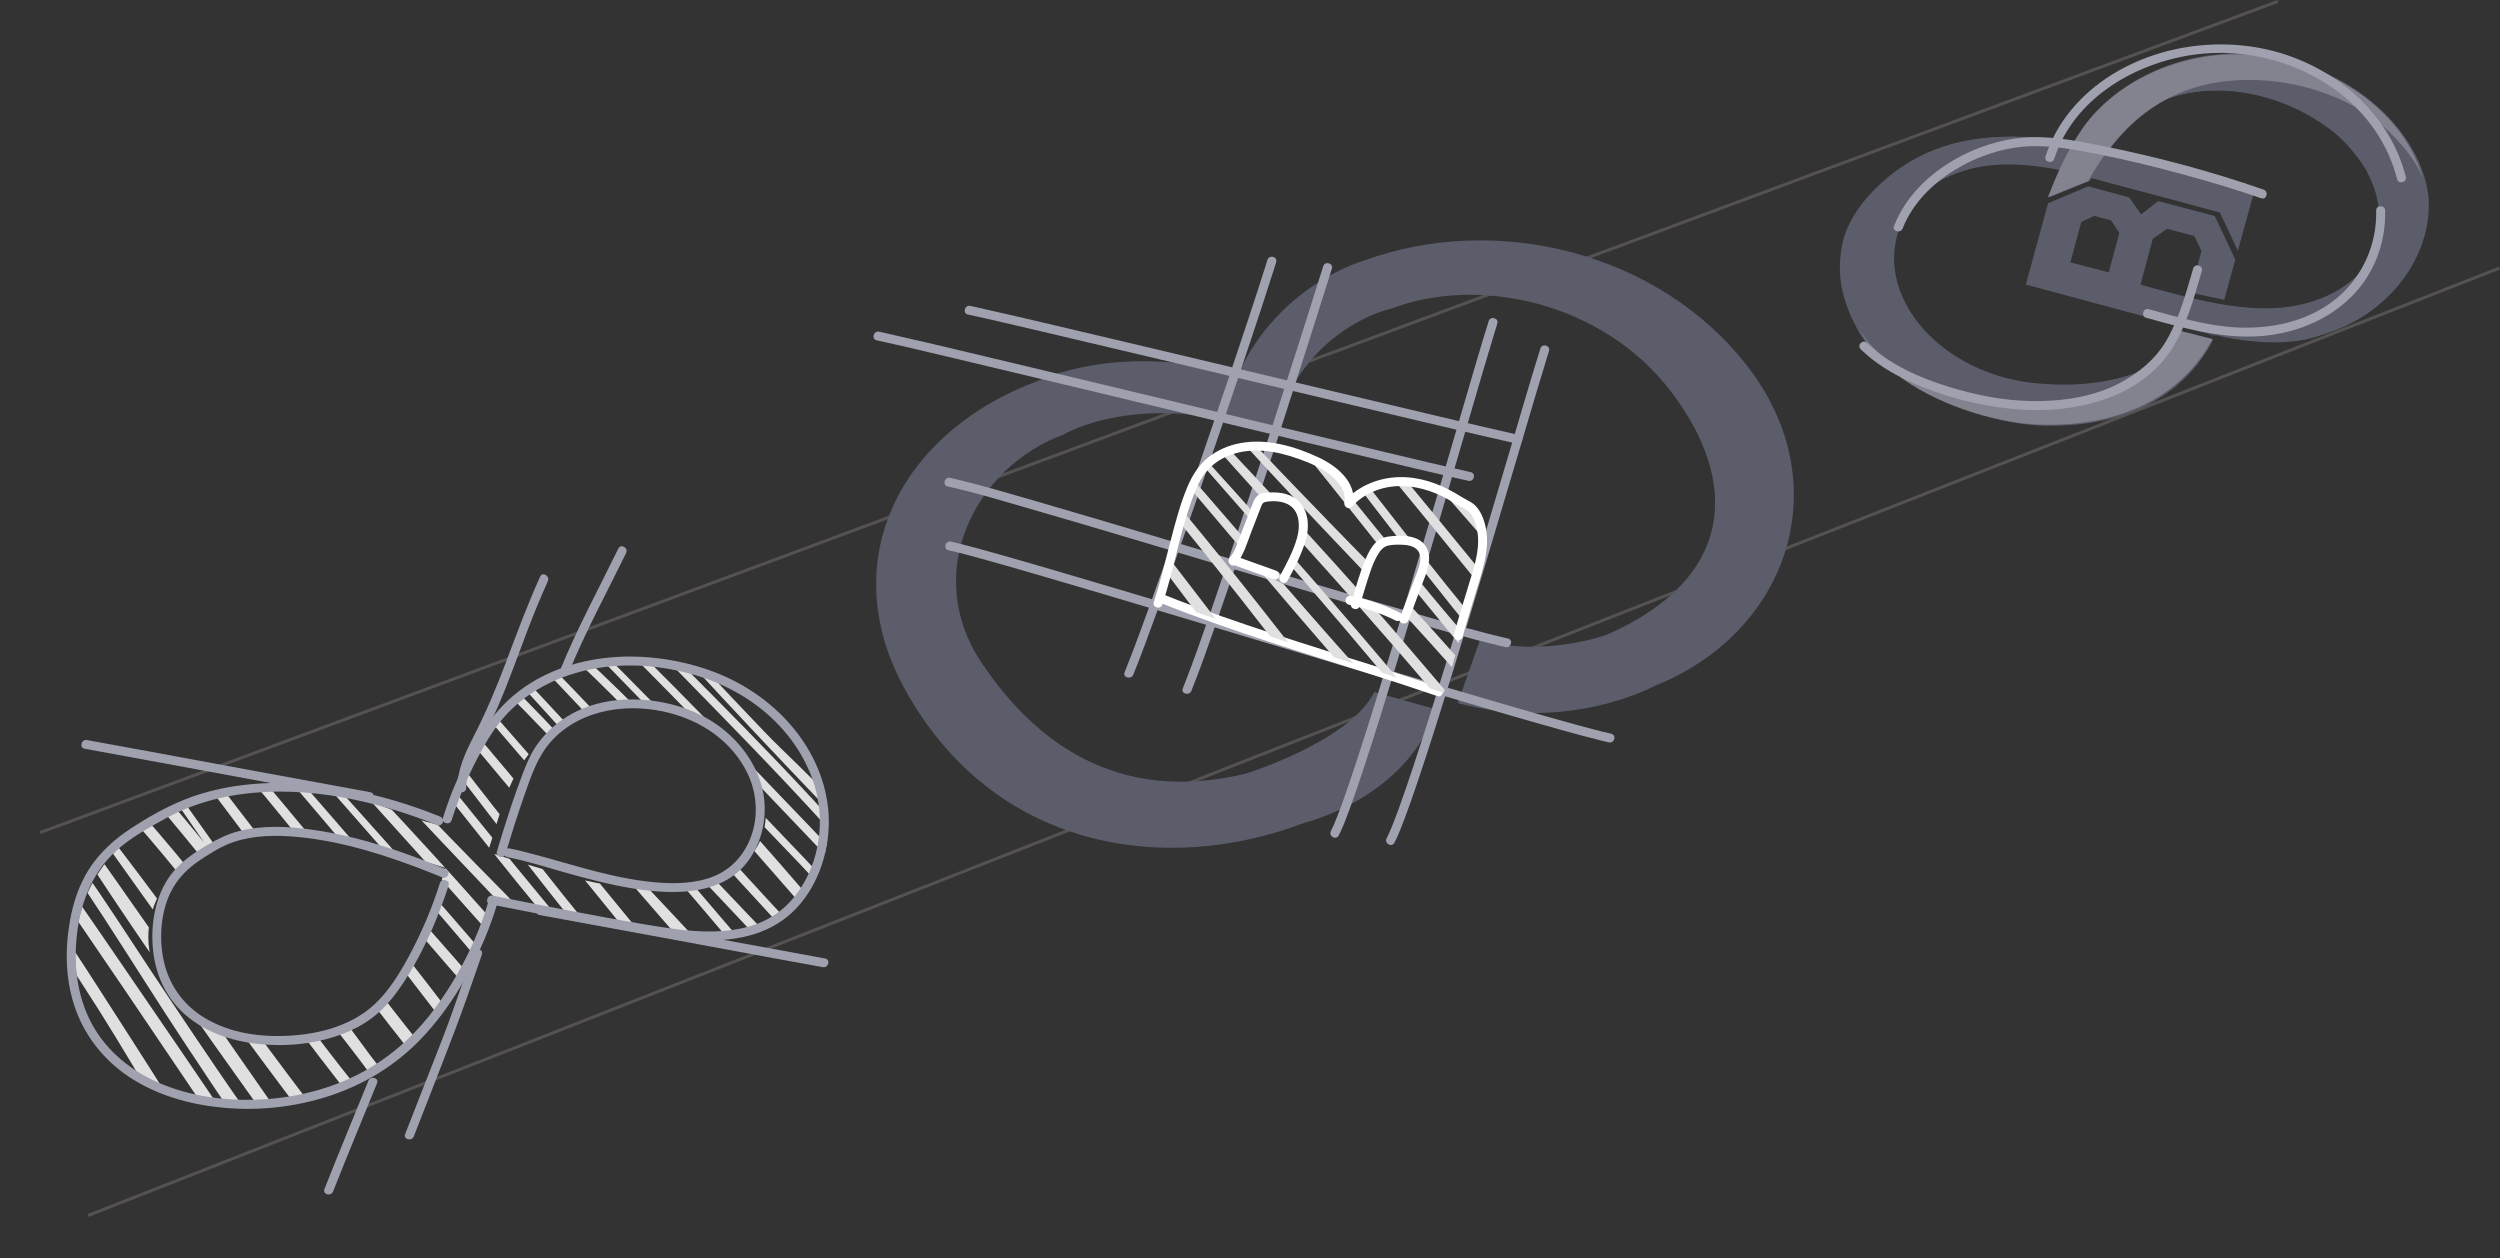 <?xml version="1.0" encoding="UTF-8"?>
<svg id="Layer_2" data-name="Layer 2" xmlns="http://www.w3.org/2000/svg" xmlns:xlink="http://www.w3.org/1999/xlink" viewBox="0 0 890.11 447.92">
  <rect x="0" y="0" width="890.11" height="447.92" fill="#333333" stroke="none"/>
  <defs>
    <style>
      .cls-1, .cls-2 {
        fill: #5c5d6b;
      }

      .cls-1, .cls-2, .cls-3, .cls-4, .cls-5, .cls-6, .cls-7 {
        stroke-width: 0px;
      }

      .cls-2, .cls-4 {
        fill-rule: evenodd;
      }

      .cls-8 {
        clip-path: url(#clippath);
      }

      .cls-3, .cls-9 {
        fill: none;
      }

      .cls-4 {
        fill: #82838e;
      }

      .cls-5 {
        fill: #e0e0e0;
      }

      .cls-10 {
        clip-path: url(#clippath-1);
      }

      .cls-9 {
        stroke: #565253;
        stroke-miterlimit: 10;
        stroke-width: 1.07px;
      }

      .cls-6 {
        fill: #a0a1af;
      }

      .cls-7 {
        fill: #fff;
      }

      .cls-11 {
        opacity: 0;
      }
    </style>
    <clipPath id="clippath">
      <path class="cls-3" d="M278.7,257.28c-24.67-27.44-74.4-27.92-97.74-6.62-9.43,8.6-15.38,19.05-19.59,30.66-1.49,4.1-2.74,8.31-4.17,12.7-1.57-.42-2.5-.69-3.45-.92-12.26-3.01-23.37-9.47-35.56-11.84-14.42-2.8-30.06-.11-44.36,3.33-25.13,6.05-43.48,24.22-46.54,47.16-3.1,23.24,7.19,46.5,33.99,57.46,27.42,11.21,63.02,2.67,82.7-15.46,12.04-11.09,20.56-21.02,25.53-34.75,2.16-5.97,3.6-12.08,5.5-18.56,4.72,1.49,17.67,3.68,21.48,4.85,15.99,4.94,29.28,6.55,45.85,7.3,21.65.98,33.16-2.89,44.63-15.7,14.52-16.22,6.44-43.27-8.27-59.64ZM136.01,355.97c-19.35,20.85-53.86,21.02-73.66.32-20.9-21.85-5.28-54.65,25.78-59.16,8.35-1.21,16.72-.91,25.14.08,15.82,1.85,29.61,7.1,45.36,11.81-5.23,16.33-9.31,32.61-22.62,46.94ZM234.5,316.81c-21.34-.25-40.46-7.09-60.82-13.46,3.96-11.94,6.17-22.84,13-32.67,3.57-5.14,7.75-9.77,13.41-13.46,20.3-13.24,58.68-2.56,69.43,19.83,10.27,21.39-5.42,40.1-35.03,39.76Z"/>
    </clipPath>
    <clipPath id="clippath-1">
      <path class="cls-3" d="M461.88,161.33c8.05,2.57,16.97,7.72,18.68,16.67,7-8.36,20.35-8.26,26.87-6.18,23.06,7.37,24.24,18.17,18.54,35.06-4.38,12.98-7.52,26.76-11.93,39.81l-101.6-33.05c4.55-13,5.36-23.2,9.93-36.24,5.66-16.16,18.43-22.8,39.51-16.07ZM457.52,208.2l6.28-16.63c2.93-8.49-.04-12.49-5.27-14.16-4.19-1.34-10.05-.85-13.03,7.77l-5.17,14.8,17.2,8.22ZM499.68,219.39l5.4-15.51c1.81-5.28,6.24-8.89-1.95-11.51-7.84-2.5-14.28,1.03-16.09,6.32l-5.38,15.63,18.03,5.06Z"/>
    </clipPath>
  </defs>
  <g id="Layer_1-2" data-name="Layer 1">
    <g>
      <line class="cls-9" x1="14.24" y1="296.45" x2="810.99" y2=".5"/>
      <line class="cls-9" x1="31.36" y1="432.77" x2="889.91" y2="95.44"/>
      <g>
        <g class="cls-8">
          <g>
            <path class="cls-5" d="M120.02,333.91c-18.21-23.6-35.66-46.56-52.57-68.34l-3.3,1.13c18.73,24.66,38.15,50.84,58.57,77.63,10.59,13.88,21.45,27.84,32.62,41.7,4.27,5.3,8.98,11.4,13.73,17.06l4.6-2.04c-7.07-8.95-14.41-17.07-21.09-25.47-11.13-13.98-21.98-27.96-32.57-41.68Z"/>
            <path class="cls-5" d="M235.26,293.01c-20.85-21.81-40.96-42.97-60.23-64.35l-2.32.8c21.34,24.27,43.73,48.25,67.11,72.89,11.4,12.01,23.02,24.26,34.87,36.89,2.69,2.87,6.67,7.72,10.73,12.36l3.03-1.34c-6.73-7.1-14.83-16.98-18.8-21.18-11.69-12.36-23.16-24.3-34.4-36.06Z"/>
            <path class="cls-5" d="M218.27,340.25c-11.42-13.42-22.48-27.48-33.22-41.16-15.78-20.08-30.91-39.93-45.83-58.15l-2.56.88c16.45,20.45,33.24,42.81,50.79,65.41,10.77,13.87,21.85,27.81,33.3,41.42,4.72,5.62,10.28,12.39,15.59,17.8-17.76-14.88-36.32-38.09-52.67-57.93-18.37-22.3-36.1-45.32-53.52-64.46l-2.79.96c20.84,22.96,42.02,51.49,64.39,78.54,12.12,14.66,30.53,38.32,45.09,49.54l7.65-3.39c-.06-.08-.1-.18-.16-.25-8.53-10.75-17.61-19.3-26.05-29.21Z"/>
            <path class="cls-5" d="M131.86,375.79c-4.47-6.12-8.92-12.1-13.47-17.91-2.09-2.67-4.17-5.33-6.23-7.98-1.55-2.07-3.09-4.12-4.62-6.17-18.57-24.96-36.12-49.82-52.93-73.75l-1.94.66c6.53,9.72,13.2,19.52,20.03,29.38-8-9.82-15.94-19.19-23.82-28.08l-4.13,1.42c25.95,29.06,52.49,64.33,80.7,100.6,8.73,11.22,17.4,24.23,26.31,36.8l6.28-2.78c-4.72-5.57-9.44-10.95-13.93-16.57-4.13-5.17-8.22-10.39-12.26-15.61Z"/>
            <path class="cls-5" d="M220.36,285.15c-17.08-18.96-36.17-40.62-52.84-53.91l-2.22.76c18.92,17.74,38.06,37.96,58.15,60.68,11.05,12.5,22.31,25.65,33.78,39.2,6.28,7.41,12.84,15.9,19.43,23.59l3.06-1.35c-7.14-9.34-14.81-17.8-21.71-25.93-12.8-15.1-25.35-29.38-37.65-43.04Z"/>
            <path class="cls-5" d="M158.4,234.36l-2.25.77c18.77,22.02,38.3,44.79,58.69,67.99,15.67,17.82,33.36,39.08,50.83,57.21l4.28-1.9c-17.44-19.5-34.84-37.09-51.13-55.35-20.97-23.51-41.09-46.56-60.42-68.72Z"/>
            <path class="cls-5" d="M162.78,342.18c-25.71-29.02-50-58.2-73.54-84.08l-2.41.83c31.15,35.63,63.9,76.27,99.31,115.02,4.37,4.78,8.97,10.2,13.63,15.56l4.32-1.91c-2.85-2.93-5.25-5.37-6.36-6.62-11.88-13.38-23.55-25.9-34.96-38.78Z"/>
            <path class="cls-5" d="M135.04,328.28c-18.95-24.04-37.39-46.24-55.31-66.92l-3.16,1.08c33.6,39.15,68.58,84.35,106.35,134.52l3.34-1.48c-4.65-6.37-9.3-12.52-13.87-18.65-12.68-17.03-25.15-33.09-37.35-48.56Z"/>
            <path class="cls-5" d="M31.09,393.98c11.98,17.26,24.12,35.48,36.75,53.94l4.08-1.81c-15.1-24.75-30.72-46.58-45.79-66.75l4.96,14.61Z"/>
            <path class="cls-5" d="M262.29,228.65l-3.35-5.44c-5.29-6.45-10.82-12.14-16.17-17.8l-2.67.92c9.1,9.65,19.13,20.4,21.09,22.23.63.59,1,.5,1.11.09Z"/>
            <path class="cls-5" d="M178.48,316.81c-12.54-12.68-24.84-25.35-36.86-37.92-7.41-7.74-14.71-15.51-21.9-23.32-.71-.77-2.93-3.57-5.06-6.19l-2.08.71c1.24,1.74,2.4,3.25,2.69,3.6,13.35,15.84,27.36,30.51,41.6,45.61,12.47,13.22,25.17,26.28,38.16,40.66,9.03,10.01,18.2,20.33,27.51,30.88,1.81,2.05,3.62,4.12,5.43,6.18l3.95-1.75c-5.68-6.75-12.6-13.64-14.73-16.04-13.13-14.79-26.08-29.67-38.71-42.43Z"/>
            <path class="cls-5" d="M220.58,379.95c-.98-1.07-1.95-2.15-2.93-3.2-3.97-4.26-7.93-8.89-11.83-13.42-7.94-9.21-15.74-18.5-23.45-27.42-26.34-30.49-52.18-57.62-76.61-83.49l-2.21.76c28.93,33.3,59.82,65.78,92.1,103.92,6.17,7.3,14.07,17.68,21.19,24.85l5.06-2.24c-.88-1.08-1.37-.74-1.31.24Z"/>
            <path class="cls-5" d="M151.55,315.71c-18.64-21.29-36.73-41.25-54.27-60.37l-1.72.59c16.74,19.18,34.06,38.73,51.93,59.28,12.29,14.14,24.84,28.87,37.63,44.39,6.52,7.91,13.94,18.42,21.11,27.06l3.28-1.45c-6.68-9.72-14.54-18.41-20.86-26.09-12.59-15.3-24.98-29.57-37.1-43.4Z"/>
            <path class="cls-5" d="M251.51,361.95c-4.09-4.92-10.43-13.76-12.65-16.5-8.26-10.19-16.42-20.03-24.43-29.84-22.74-27.84-44.47-54.31-65.63-77.96l-3.25,1.12c23.25,25.92,47.16,55.45,72.32,86.45,10.32,12.72,22.71,29.21,33.99,41.22l3.04-1.35c-.62-.8-1.27-1.55-1.93-2.35-.65-.78-1.15-.97-1.46-.8Z"/>
            <path class="cls-5" d="M293.45,286.8c3.87,4.04,8.08,8.83,11.92,11.87l-7.73-12.56c-8.68-9.48-18.54-18.32-25.63-25.74-15.65-16.41-31.05-32.59-45.64-49.33l-2.08.71c14.38,16.98,29.57,33.2,45.11,49.74,7.89,8.4,15.91,16.82,24.05,25.31Z"/>
            <path class="cls-5" d="M46.86,348.45c-14.57-21.3-28.7-41.84-42.53-61.22l-3.75,1.29c14.48,20.79,29.38,42.61,44.79,65.33,12.24,18.04,24.79,36.78,37.79,55.83,4.96,7.28,10.45,16.05,16.06,24.35l5.04-2.23c-6.69-9.98-13.75-19.27-19.79-28.19-12.87-19.02-25.43-37.33-37.62-55.15Z"/>
            <path class="cls-5" d="M321.81,325.39l-8.7-14.15c-32.36-37.84-63.97-67.88-93.36-97.93l-2.42.83c32.32,33.92,67.01,67.05,103.15,110.06.54.65.98,1,1.33,1.19Z"/>
            <path class="cls-5" d="M11.87,337.41l5.34,15.72c8.67,13.99,17.68,27.91,26.95,41.97,9.89,15.01,21.16,34.25,32.37,48.96l4.36-1.93c-10.96-19.2-24.24-35.81-35.04-51.94-11.8-17.62-23.2-35.11-33.98-52.79Z"/>
            <path class="cls-5" d="M0,302.46l3.47,10.2c10.59,14.34,21.11,30.18,31.8,47.08,15.85,25.07,31.98,54.78,49.78,80.55l3.64-1.61c-18.33-32.44-37.49-61.78-54.99-89.04-11.05-17.23-22.32-33.58-33.7-47.19Z"/>
            <path class="cls-5" d="M282.71,261.85l-10.41-16.92c-2.12-2.3-4.2-4.5-6.15-6.58-10.71-11.41-21.46-21.06-31.85-30.02l-2.8.96c8.03,6.97,16.14,14.3,24.41,22.29,9.53,9.21,17.85,19.56,26.8,30.27Z"/>
            <path class="cls-5" d="M307.52,314.51c-12.76-13.55-25.25-26.6-37.47-39.27-20.16-20.87-39.66-40.59-58.54-59.1l-2.65.91c19.86,19.64,40.38,40.66,61.66,62.87,13.22,13.8,26.75,28.08,40.6,42.74,3.7,3.92,7.58,8.22,11.5,12.47l3.2-1.42c-6.23-6.74-12.51-13.04-18.3-19.19Z"/>
            <path class="cls-5" d="M16.62,283.02c28.97,47.13,63.16,93.73,98.8,143.83l3.88-1.72c-35.97-51.25-69.15-99.54-100.2-142.97l-2.49.86Z"/>
            <path class="cls-5" d="M13.36,284.14l-.96.33c.44.28.77.1.96-.33Z"/>
            <path class="cls-5" d="M23.54,280.64c31.69,43.95,65.88,93.63,103.5,141.06l4.05-1.79c-38.2-48.7-72.69-98.28-105.76-139.89l-1.79.61Z"/>
            <path class="cls-5" d="M37.49,275.86l-3.78,1.3c20.88,21.21,41.74,48.41,63.45,77.24,11.07,14.7,22.4,29.75,34.14,44.32,3.15,3.91,8.45,10.44,13.19,15.28l4.47-1.98c-21.3-21.69-41.98-51.24-61.13-76.29-17.11-22.38-33.71-43.09-50.34-59.86Z"/>
            <path class="cls-5" d="M191.26,223.09c35.85,29.25,72.55,75.5,112.84,120.23l3.26-1.44c-39.44-46.04-78.48-91.26-113.11-119.81l-2.98,1.02Z"/>
            <path class="cls-5" d="M238.75,282.48c-18.66-20.34-36.73-39.72-54.33-57.05l-2.47.85c20.69,20.81,42.09,44.29,64.27,68.73,11.53,12.71,23.31,25.64,35.35,38.67,3.83,4.14,8.18,9.11,12.63,14.02l3.82-1.69c-5.82-6.01-11.67-11.68-16.91-17.32-14.49-15.61-28.59-31.21-42.35-46.21Z"/>
            <path class="cls-5" d="M200.03,220.08c35.37,37.08,73.58,74.61,113.94,118.87l2.34-1.04c-40.43-44.87-78.55-81.99-114.23-118.54l-2.05.7Z"/>
            <path class="cls-5" d="M60.07,355.15c-15.96-23.74-32.67-50.93-49.06-70.2l-2.66.91c19.1,24.16,38.52,56.99,57.96,86.33,12.22,18.45,24.93,37.7,38.36,55.21.79,1.03,1.6,2.08,2.42,3.14l4.51-1.99c-5.33-6.71-10.61-14.43-14.66-19.94-12.83-17.48-25.03-35.85-36.87-53.46Z"/>
          </g>
        </g>
        <g>
          <path class="cls-6" d="M173.88,321.04c-4.11,13.85-10.86,27.09-19.53,38.64-7.89,10.51-17.98,18.94-29.98,24.36-10.81,4.88-22.74,7.32-34.58,7.54-11.08.21-22.38-1.48-32.64-5.79-10.07-4.23-18.89-11.23-24.23-20.85-4.96-8.93-6.53-19.29-5.79-29.4.9-12.33,5-24.4,14.43-32.81,5.25-4.68,11.55-8.13,17.69-11.49,5.51-3.01,11.4-5.22,17.49-6.72,23.59-5.81,49.12-1.5,71.69,6.49,2.46.87,4.9,1.8,7.33,2.79.81.33,1.75-.36,1.97-1.12.26-.91-.32-1.64-1.12-1.97-10.97-4.47-22.43-7.83-34.1-9.86-12.85-2.24-26.02-2.9-38.95-.93-6.31.96-12.53,2.59-18.44,5.01-6.49,2.66-12.72,6.22-18.57,10.06s-11.33,8.74-15.13,14.91c-3.37,5.46-5.38,11.59-6.5,17.88-1.88,10.57-1.64,21.7,2.1,31.86,3.83,10.42,11.13,19.03,20.57,24.83,9.95,6.12,21.62,9.13,33.19,10.04,12.24.97,24.78-.47,36.45-4.3,12.37-4.05,23.62-10.87,32.64-20.29,10.28-10.74,18.09-24.14,23.6-37.89,1.33-3.32,2.5-6.71,3.52-10.14.59-1.98-2.5-2.82-3.08-.85h0Z"/>
          <path class="cls-6" d="M156.62,314.45c-2.53,8.06-5.81,15.92-9.68,23.43s-8.87,16.27-15.98,21.73c-8.43,6.49-19.53,8.92-29.98,9.23s-20.81-1.56-29.42-7.25c-6.69-4.43-11.32-11.17-13.15-18.97-1.85-7.89-1.29-17.27,2.2-24.64,2.34-4.94,6.05-8.71,10.57-11.72,3.71-2.47,7.66-4.98,11.9-6.43,7.41-2.53,15.49-2.55,23.2-1.8,16.26,1.58,32.2,6.8,47.32,12.79,1.35.54,2.7,1.08,4.04,1.64.8.33,1.75-.36,1.97-1.12.26-.91-.32-1.64-1.12-1.97-15.27-6.31-31.23-11.73-47.65-14-8.42-1.16-17.19-1.57-25.51.47-4.11,1.01-7.75,2.82-11.38,4.94-4.92,2.87-9.68,6.08-13.13,10.68-5.58,7.43-7.26,17.63-6.34,26.73.84,8.35,4.26,16.26,10.38,22.1,7.32,6.99,17.28,10.36,27.19,11.41,11.23,1.19,23.28-.28,33.54-5.13,4.59-2.17,8.72-5.15,12.12-8.93,3.13-3.47,5.8-7.34,8.2-11.34,4.89-8.12,8.81-16.88,12.03-25.79.62-1.73,1.22-3.47,1.77-5.23.62-1.97-2.47-2.81-3.08-.85h0Z"/>
          <path class="cls-6" d="M160.81,292.04c2.39-7.58,5.44-14.93,9.12-21.98,3.04-5.83,6.34-11.49,10.93-16.25,8.02-8.32,18.71-13.44,29.99-15.61,12.01-2.31,24.57-1.31,36.28,2.06,11.57,3.33,22.2,9.39,30.46,18.22,7.43,7.96,12.82,18.16,14.04,29.07,1.26,11.17-1.79,23.29-9.02,32.04-3.51,4.26-8.06,7.51-13.25,9.42s-11.06,2.64-16.73,2.64c-8.06.01-15.97-1.35-23.89-2.67-4.29-.72-8.57-1.47-12.85-2.26-9.75-1.8-19.48-3.69-29.21-5.6-3.75-.74-7.5-1.47-11.26-2.22-2.01-.4-2.87,2.68-.85,3.08,12.05,2.38,24.11,4.75,36.18,7.02,5.13.96,10.27,1.9,15.42,2.77,6.84,1.15,13.68,2.4,20.61,2.87,11.73.79,24.16-.63,33.56-8.29s14.28-20.23,14.73-32c.43-11.42-3.5-22.7-10.14-31.92-7.17-9.95-17.18-17.58-28.47-22.3s-25.03-7.1-37.77-6.17c-12,.88-23.96,4.61-33.64,11.9-11.31,8.51-17.94,21.25-23.26,34.09-1.53,3.68-2.88,7.43-4.08,11.24-.62,1.97,2.47,2.81,3.08.85h0Z"/>
          <path class="cls-6" d="M179.99,304.06c2.08-7.07,4.34-14.11,6.77-21.07,2.42-6.93,4.76-14,9.87-19.47,12.76-13.66,35.32-14.04,51.27-6.14,7.88,3.9,14.59,10.19,18.35,18.2,3.58,7.63,3.87,16.58.33,24.28-2.93,6.38-7.93,10.89-14.66,12.94-7.08,2.16-14.75,1.88-22.02.98-15.19-1.88-29.6-7.15-44.39-10.79-1.33-.33-2.68-.64-4.02-.9-2.01-.4-2.87,2.68-.85,3.08,6.82,1.35,13.48,3.49,20.17,5.37,8.16,2.3,16.37,4.48,24.75,5.82,14.29,2.29,32.42,2.74,41.49-10.77,5.01-7.46,6.46-16.97,4.17-25.63s-8.29-16.49-15.71-21.77c-8.14-5.79-18.31-8.7-28.23-9.11s-19.22,1.74-27.06,7.16c-3.83,2.64-7.11,5.98-9.67,9.87-1.92,2.92-3.21,6.17-4.46,9.42-3.01,7.82-5.56,15.82-8.02,23.83-.39,1.28-.78,2.56-1.16,3.84-.58,1.98,2.5,2.82,3.08.85h0Z"/>
        </g>
      </g>
      <path class="cls-6" d="M165.98,280.55c.11-5.62,2.4-10.81,4.9-15.74,2.27-4.47,4.53-8.91,6.52-13.51,3.8-8.8,6.96-17.86,10.39-26.81,2.27-5.92,4.67-11.79,7.27-17.57.84-1.86-1.92-3.49-2.76-1.61-4.46,9.91-8.26,20.07-12.07,30.25-3.44,9.18-7.21,18.12-11.7,26.84-2.93,5.69-5.63,11.65-5.75,18.15-.04,2.06,3.16,2.06,3.2,0h0Z"/>
      <path class="cls-6" d="M168.48,339.05c-2.91,8.29-5.7,16.63-8.73,24.88-3.03,8.26-6.38,16.41-9.55,24.61-1.96,5.08-3.93,10.16-5.95,15.22-.76,1.91,2.33,2.74,3.08.85,3.6-9.05,7.06-18.15,10.6-27.23,2.93-7.52,5.81-15.02,8.47-22.64,1.72-4.95,3.43-9.91,5.17-14.85.68-1.95-2.4-2.78-3.08-.85h0Z"/>
      <path class="cls-6" d="M131.85,282.06c-26.51-4.81-52.99-9.77-79.49-14.65-7.13-1.31-14.25-2.62-21.39-3.91-2.01-.37-2.87,2.72-.85,3.08,26.51,4.81,52.99,9.77,79.49,14.65,7.13,1.31,14.25,2.62,21.39,3.91,2.01.37,2.87-2.72.85-3.08h0Z"/>
      <path class="cls-6" d="M293.8,341.27c-26.51-4.81-52.99-9.77-79.49-14.65-7.13-1.31-14.25-2.62-21.39-3.91-2.01-.37-2.87,2.72-.85,3.08,26.51,4.81,52.99,9.77,79.49,14.65,7.13,1.31,14.25,2.62,21.39,3.91,2.01.37,2.87-2.72.85-3.08h0Z"/>
      <path class="cls-6" d="M131.17,384.8c-5.19,12.86-10.59,25.64-15.65,38.56-.75,1.92,2.34,2.75,3.08.85,5.06-12.92,10.46-25.7,15.65-38.56.77-1.91-2.32-2.74-3.08-.85h0Z"/>
      <path class="cls-6" d="M202.62,239.19c5.9-14.47,13.46-28.25,20.3-42.28.9-1.84-1.86-3.46-2.76-1.61-6.96,14.29-14.62,28.31-20.62,43.05-.33.81.36,1.75,1.12,1.97.91.26,1.64-.32,1.97-1.12h0Z"/>
      <path class="cls-1" d="M440.99,132.88c14.71-31.71,44.33-39.99,44.33-39.99,47.19-17.42,105.77-3.25,137.32,38.14,31.76,41.67,14.19,94.14-33.53,113.19,0,0-30.44,16.78-70.07,6.09l7.94-22.6c22.25,6.67,45.12-1.72,45.12-1.72,45.88-20.14,47.2-54.63,22.85-86.58-24.38-31.99-68.66-41.36-99.58-29.53,0,0-31.44,6.36-42,44.16l-2.86-.79c-45.43-14.65-71.83,1.47-71.83,1.47-31.29,11.43-50.62,49.09-29.32,81.05,18.39,27.59,47.7,50.93,94.27,39.66,0,0,36.91-11.43,45.7-29.03l21.85,6.12c-10.17,31.64-46.58,40.37-46.58,40.37-50.07,19.16-111.21,9.55-142.6-47.82-24.95-45.6-1.37-91.39,47.59-109.46,0,0,27.13-13.57,69.4-2.89l2,.16Z"/>
      <path class="cls-6" d="M523.67,168.12c-10.18-2.28-20.33-4.72-30.48-7.13-15.79-3.75-31.58-7.54-47.36-11.32-17.67-4.24-35.35-8.48-53.02-12.72-15.85-3.8-31.71-7.6-47.57-11.36-10.07-2.39-20.14-4.8-30.24-7.05-.66-.15-1.33-.29-1.99-.44-2.01-.43-2.86,2.65-.85,3.08,9.22,1.99,18.39,4.21,27.57,6.38,15.3,3.62,30.59,7.27,45.87,10.94,17.65,4.23,35.29,8.46,52.93,12.7,16.3,3.91,32.59,7.82,48.9,11.7,10.98,2.61,21.96,5.24,32.97,7.75.81.18,1.61.37,2.42.55,2,.45,2.86-2.63.85-3.08h0Z"/>
      <path class="cls-6" d="M536.89,227.33c-9.82-2.21-19.51-5.06-29.18-7.82-14.89-4.25-29.75-8.65-44.6-13.07-16.56-4.93-33.12-9.89-49.68-14.83-14.79-4.41-29.59-8.82-44.42-13.12-9.53-2.76-19.07-5.6-28.72-7.9-.67-.16-1.34-.31-2.01-.46-2.01-.43-2.86,2.65-.85,3.08,8.85,1.92,17.57,4.57,26.27,7.07,14.39,4.13,28.75,8.4,43.1,12.68,16.53,4.93,33.06,9.88,49.59,14.81,15.23,4.54,30.47,9.06,45.75,13.46,10.44,3,20.88,6.06,31.44,8.6.82.2,1.63.39,2.45.57,2,.45,2.86-2.63.85-3.08h0Z"/>
      <path class="cls-6" d="M573.68,261.24c-4.36-.98-8.68-2.16-13-3.34-6.63-1.81-13.23-3.7-19.83-5.6-8.29-2.39-16.56-4.82-24.84-7.27-9.46-2.8-18.92-5.62-28.38-8.44-10.04-3-20.07-6.01-30.11-9.03-10.05-3.02-20.09-6.04-30.14-9.05-9.49-2.85-18.98-5.69-28.47-8.51-8.33-2.48-16.66-4.95-24.99-7.38-6.67-1.95-13.35-3.89-20.05-5.76-4.41-1.24-8.83-2.47-13.28-3.55-.67-.16-1.35-.32-2.02-.47-2.01-.43-2.86,2.65-.85,3.08,3.82.83,7.6,1.88,11.37,2.92,6.2,1.7,12.38,3.48,18.55,5.27,7.98,2.32,15.95,4.67,23.92,7.03,9.27,2.75,18.54,5.52,27.8,8.3,9.96,2.99,19.93,5.98,29.89,8.97s20.18,6.06,30.27,9.08,19.3,5.77,28.96,8.64c8.6,2.55,17.21,5.09,25.83,7.6,7.07,2.06,14.15,4.1,21.24,6.07,4.92,1.37,9.86,2.73,14.82,3.94.82.2,1.63.39,2.45.58,2,.45,2.86-2.63.85-3.08h0Z"/>
      <path class="cls-6" d="M540.91,154.9c-9.64-2.16-19.25-4.44-28.87-6.71-14.62-3.44-29.24-6.92-43.85-10.39-16.26-3.86-32.51-7.73-48.77-11.59-14.5-3.44-29.01-6.88-43.52-10.29-9.47-2.22-18.94-4.47-28.44-6.57-.66-.15-1.33-.29-1.99-.44-2.01-.43-2.86,2.65-.85,3.08,8.68,1.87,17.32,3.93,25.96,5.96,14.12,3.31,28.24,6.65,42.36,10,16.23,3.85,32.46,7.71,48.69,11.57,14.94,3.55,29.89,7.1,44.84,10.63,10.38,2.45,20.76,4.91,31.16,7.27.81.18,1.62.37,2.43.55,2,.45,2.86-2.63.85-3.08h0Z"/>
      <g class="cls-11">
        <path class="cls-7" d="M438.86,131.41c-18.06-2.54-36.45-5.08-54.61-1.96-12.93,2.22-25.45,7.13-36.4,14.38-10.68,7.07-19.92,16.36-26.6,27.31-6.71,11.02-10.66,23.61-11.34,36.5-.8,15.17,3.88,30.73,11.61,43.71,1.96,3.29,4.19,6.42,6.39,9.55s4.66,6.47,7.2,9.54,5.12,5.83,8.04,8.38,6.41,4.91,9.87,7c7.16,4.32,14.8,7.8,22.61,10.74,7.18,2.7,14.54,5.15,22.05,6.76,13.26,2.85,26.97,3.19,40.38,1.2s26.08-6.25,37.8-12.65,22.34-15.05,30.79-25.45c2.08-2.56,4.04-5.22,5.86-7.98,1.14-1.72-1.63-3.32-2.76-1.61-7.18,10.83-16.56,20.12-27.36,27.34s-22.82,12.38-35.42,15.39c-12.67,3.02-25.86,3.81-38.8,2.29-6.53-.77-12.94-2.21-19.22-4.14-7.81-2.41-15.53-5.16-22.94-8.62s-14.44-7.21-20.44-12.4c-5.8-5.02-10.51-11.15-14.9-17.4-4.3-6.12-8.32-12.28-11.27-19.18s-5.13-14.44-5.99-21.98c-1.45-12.72,1.05-25.97,6.42-37.55,5.19-11.19,13.03-20.98,22.56-28.79s21.15-13.76,33.22-17.13c16.12-4.5,32.81-3.89,49.28-1.92,4.38.52,8.74,1.14,13.11,1.75.86.12,1.71-.21,1.97-1.12.21-.75-.26-1.85-1.12-1.97h0Z"/>
      </g>
      <g class="cls-11">
        <path class="cls-7" d="M443.51,134.9c3.87-13.18,13.74-23.75,25.25-30.85,12.5-7.71,26.42-13,40.9-15.46,14.29-2.43,29.06-1.99,43.2,1.15s26.21,8.55,38.17,15.4c11.25,6.44,21.98,14.2,30.5,24.05,4.1,4.74,7.62,10.02,10.15,15.76,2.62,5.95,4.14,12.51,4.8,18.96,1.36,13.33-.9,27.07-6.59,39.21s-14.34,21.64-24.93,29.18c-10.5,7.47-22.5,12.7-35.05,15.58s-25.54,3.4-38.13,1.12c-3.03-.55-6.02-1.26-8.97-2.13-1.98-.58-2.82,2.5-.85,3.08,12.73,3.73,26.21,4.48,39.33,2.72s26.17-6.1,37.75-12.78,21.82-15.62,29-26.8,11.59-25.55,11.99-39.43c.39-13.48-2.69-27.24-10.09-38.62s-17.76-20.18-28.87-27.51c-11.47-7.57-24.09-13.98-37.2-18.15-14.34-4.56-29.58-6.39-44.59-5.19s-29.68,5.33-43.14,12.08-24.85,15.39-31.81,28.29c-1.63,3.02-2.94,6.2-3.9,9.49-.58,1.98,2.5,2.82,3.08.85h0Z"/>
      </g>
      <g class="cls-11">
        <path class="cls-7" d="M455.69,151.13c-24.39-6.59-51.25-9.21-75.14.71-10.03,4.16-19.33,10.3-26.52,18.49s-11.81,17.92-13.65,28.51c-3.71,21.38,3.48,43.86,18.75,59.23,15.36,15.47,37.44,23.62,59.09,23.42,23.34-.21,45.86-9.73,63.93-24.18,2.26-1.81,4.45-3.7,6.58-5.67,1.51-1.4-.75-3.66-2.26-2.26-16.49,15.25-37.64,26.16-60.16,28.46-20.78,2.12-42.58-3.5-58.97-16.69-8.14-6.55-14.74-14.8-19.03-24.34s-6.13-19.67-5.63-29.87,3.64-20.4,9.43-28.95c5.83-8.6,14.06-15.37,23.21-20.2,21.61-11.4,46.99-10.99,70.3-5.85,3.09.68,6.16,1.45,9.21,2.27,1.99.54,2.84-2.55.85-3.08h0Z"/>
      </g>
      <g class="cls-11">
        <path class="cls-7" d="M456.23,149.43c8.32-19.41,26.65-33.15,46.38-39.52,9.47-3.05,19.92-4.91,29.84-3.32,11.09,1.77,21.79,5.89,32.15,10.1,9.16,3.72,18.09,8.15,25.26,15.09,3.7,3.58,6.88,7.65,9.71,11.95,3.18,4.83,5.98,9.95,7.99,15.39,3.31,8.97,4.52,18.74,2.13,28.08-2.33,9.15-7.84,17.04-14.87,23.23s-15.72,11.05-24.67,14.08c-10.27,3.48-21.17,4.45-31.93,3.34-3.44-.35-6.86-.94-10.24-1.68-2.01-.44-2.86,2.64-.85,3.08,12.23,2.67,24.93,3.11,37.17.25,9.44-2.21,18.51-6.35,26.47-11.88s15.53-13.34,19.61-22.68c3.95-9.04,4.67-18.98,2.63-28.59-2.39-11.24-8.22-21.72-15.31-30.66-6.39-8.05-14.54-14.02-23.78-18.41-4.95-2.35-10.06-4.38-15.17-6.32-5.59-2.13-11.26-4.09-17.04-5.63-5.33-1.42-10.9-2.58-16.44-2.51s-10.54.75-15.68,1.89c-21.02,4.63-41.39,17.32-52.53,36.06-1.35,2.27-2.54,4.62-3.58,7.04-.34.8-.23,1.7.57,2.19.67.4,1.85.22,2.19-.57h0Z"/>
      </g>
      <path class="cls-6" d="M496.46,300.09c1.41-2.71,2.5-5.61,3.58-8.47,1.67-4.42,3.22-8.89,4.73-13.37,4.21-12.47,8.15-25.03,12.03-37.6,4.54-14.68,8.97-29.39,13.37-44.11,4.09-13.68,8.14-27.36,12.19-41.05,2.8-9.46,5.58-18.93,8.49-28.37.22-.72.45-1.45.67-2.17.61-1.97-2.47-2.81-3.08-.85-2.73,8.72-5.29,17.5-7.89,26.26-3.93,13.25-7.85,26.51-11.8,39.76-4.4,14.77-8.83,29.52-13.36,44.25-3.98,12.95-8,25.88-12.27,38.74-1.62,4.87-3.26,9.73-5.01,14.55-.66,1.83-1.34,3.65-2.06,5.45-.3.77-.61,1.53-.93,2.29.17-.4-.2.46-.27.62-.14.32-.28.64-.43.95-.23.5-.47.99-.72,1.48-.95,1.82,1.81,3.44,2.76,1.61h0Z"/>
      <path class="cls-6" d="M476.63,297.5c1.45-2.78,2.54-5.77,3.63-8.7,1.71-4.59,3.28-9.22,4.82-13.87,4.33-13.05,8.38-26.19,12.38-39.35,4.66-15.33,9.22-30.7,13.75-46.08,4.2-14.25,8.36-28.51,12.53-42.76,2.87-9.8,5.71-19.61,8.7-29.37.22-.73.45-1.45.67-2.18.61-1.97-2.47-2.81-3.08-.85-2.79,8.93-5.38,17.92-8.01,26.89-4.07,13.87-8.11,27.75-12.19,41.62-4.53,15.42-9.09,30.83-13.74,46.22-4.11,13.59-8.27,27.17-12.67,40.67-1.65,5.05-3.33,10.09-5.12,15.09-.67,1.88-1.36,3.76-2.09,5.62-.3.78-.62,1.56-.94,2.34-.03.07-.06.14-.08.2-.15.35.14-.33,0,.01-.07.16-.13.32-.2.47-.14.32-.28.64-.43.96-.22.49-.46.97-.7,1.45-.95,1.82,1.81,3.44,2.76,1.61h0Z"/>
      <path class="cls-6" d="M403.5,240.22c3-7.46,5.76-15.03,8.5-22.59,3.8-10.49,7.52-21.02,11.19-31.55,4.01-11.51,7.98-23.03,11.91-34.57,3.65-10.72,7.26-21.45,10.83-32.19,2.64-7.94,5.26-15.88,7.78-23.86.22-.7.44-1.4.66-2.11.62-1.97-2.47-2.81-3.08-.85-2.35,7.51-4.81,14.98-7.28,22.45-3.48,10.51-7,21-10.56,31.48-3.92,11.54-7.87,23.06-11.87,34.57-3.74,10.77-7.52,21.53-11.39,32.25-2.89,8.02-5.8,16.05-8.93,23.98-.28.71-.56,1.42-.85,2.13-.77,1.91,2.32,2.74,3.08.85h0Z"/>
      <path class="cls-6" d="M424.19,245.96c3.05-7.59,5.76-15.33,8.45-23.05,3.74-10.72,7.36-21.48,10.94-32.25,3.93-11.84,7.81-23.7,11.66-35.56,3.57-11.01,7.1-22.03,10.62-33.05,2.58-8.09,5.14-16.18,7.68-24.28.22-.71.44-1.42.66-2.12.62-1.97-2.47-2.81-3.08-.85-2.39,7.64-4.81,15.28-7.23,22.91-3.41,10.73-6.85,21.46-10.31,32.18-3.83,11.87-7.7,23.72-11.62,35.56-3.66,11.06-7.36,22.1-11.17,33.11-2.83,8.17-5.68,16.35-8.82,24.41-.28.72-.56,1.43-.85,2.14-.77,1.91,2.32,2.74,3.08.85h0Z"/>
      <path class="cls-7" d="M413.03,214.6c25.16,10.08,51.16,17.82,76.95,26.07,7.28,2.33,14.54,4.69,21.77,7.17,1.95.67,2.79-2.42.85-3.08-25.64-8.77-51.71-16.2-77.27-25.2-7.2-2.53-14.36-5.19-21.44-8.03-1.91-.77-2.74,2.33-.85,3.08h0Z"/>
      <g class="cls-10">
        <g>
          <path class="cls-5" d="M434.06,221.93c-18.03-23.37-35.31-46.11-52.06-67.67l-3.27,1.12c18.55,24.42,37.77,50.35,58,76.87,10.49,13.75,21.24,27.57,32.3,41.3,4.23,5.24,8.89,11.29,13.6,16.9l4.56-2.02c-7-8.87-14.27-16.91-20.89-25.22-11.03-13.85-21.77-27.69-32.25-41.28Z"/>
          <path class="cls-5" d="M548.18,181.42c-20.65-21.6-40.56-42.55-59.64-63.73l-2.3.79c21.13,24.03,43.31,47.78,66.45,72.18,11.29,11.9,22.8,24.02,34.54,36.53,2.67,2.84,6.6,7.65,10.63,12.24l3.01-1.33c-6.66-7.03-14.68-16.81-18.61-20.97-11.58-12.24-22.93-24.06-34.07-35.71Z"/>
          <path class="cls-5" d="M531.36,228.2c-11.31-13.29-22.26-27.21-32.9-40.76-15.62-19.88-30.61-39.54-45.38-57.58l-2.54.87c16.29,20.25,32.91,42.39,50.29,64.77,10.67,13.74,21.64,27.54,32.97,41.02,4.68,5.56,10.18,12.27,15.44,17.63-17.58-14.73-35.97-37.72-52.16-57.37-18.19-22.08-35.75-44.88-53-63.84l-2.77.95c20.63,22.74,41.61,50.99,63.76,77.78,12,14.52,30.24,37.95,44.66,49.06l7.58-3.36c-.06-.08-.1-.17-.16-.25-8.45-10.65-17.44-19.11-25.8-28.92Z"/>
          <path class="cls-5" d="M445.79,263.4c-4.43-6.06-8.84-11.98-13.33-17.73-2.07-2.64-4.12-5.28-6.17-7.9-1.53-2.05-3.06-4.08-4.57-6.11-18.39-24.72-35.77-49.34-52.42-73.03l-1.92.66c6.47,9.62,13.07,19.33,19.84,29.09-7.92-9.73-15.78-19.01-23.58-27.81l-4.09,1.4c25.7,28.78,51.98,63.71,79.92,99.62,8.64,11.11,17.24,24,26.06,36.44l6.22-2.75c-4.68-5.52-9.35-10.84-13.8-16.41-4.09-5.12-8.14-10.29-12.14-15.46Z"/>
          <path class="cls-5" d="M533.43,173.63c-16.91-18.78-35.82-40.22-52.33-53.38l-2.2.75c18.74,17.57,37.69,37.59,57.58,60.09,10.95,12.38,22.09,25.4,33.45,38.82,6.21,7.34,12.72,15.75,19.24,23.36l3.03-1.34c-7.07-9.25-14.67-17.62-21.5-25.68-12.67-14.95-25.1-29.1-37.28-42.62Z"/>
          <path class="cls-5" d="M472.07,123.34l-2.23.76c18.59,21.81,37.93,44.35,58.12,67.33,15.51,17.65,33.03,38.7,50.33,56.66l4.24-1.88c-17.27-19.31-34.5-36.73-50.63-54.81-20.77-23.28-40.69-46.11-59.84-68.05Z"/>
          <path class="cls-5" d="M476.4,230.11c-25.46-28.73-49.52-57.64-72.82-83.27l-2.39.82c30.85,35.29,63.28,75.53,98.35,113.9,4.33,4.73,8.88,10.1,13.5,15.41l4.28-1.9c-2.82-2.9-5.2-5.32-6.3-6.56-11.77-13.25-23.32-25.65-34.62-38.41Z"/>
          <path class="cls-5" d="M448.94,216.34c-18.76-23.8-37.02-45.79-54.77-66.26l-3.13,1.07c33.27,38.77,67.91,83.53,105.32,133.22l3.31-1.46c-4.6-6.3-9.21-12.39-13.74-18.47-12.56-16.86-24.91-32.77-36.98-48.09Z"/>
          <path class="cls-5" d="M346,281.41c11.86,17.09,23.89,35.13,36.39,53.42l4.04-1.79c-14.95-24.51-30.42-46.12-45.34-66.1l4.92,14.47Z"/>
          <path class="cls-5" d="M574.95,117.69l-3.32-5.39c-5.24-6.38-10.72-12.02-16.02-17.62l-2.64.91c9.01,9.55,18.94,20.2,20.88,22.02.62.58.99.49,1.09.09Z"/>
          <path class="cls-5" d="M491.96,204.99c-12.42-12.56-24.59-25.11-36.51-37.55-7.34-7.66-14.57-15.36-21.69-23.09-.7-.76-2.9-3.54-5.01-6.13l-2.06.71c1.23,1.73,2.38,3.22,2.66,3.56,13.22,15.69,27.09,30.21,41.2,45.17,12.35,13.09,24.93,26.02,37.79,40.27,8.94,9.91,18.02,20.13,27.25,30.58,1.79,2.03,3.58,4.08,5.38,6.12l3.91-1.73c-5.62-6.68-12.48-13.51-14.58-15.88-13-14.64-25.83-29.38-38.33-42.02Z"/>
          <path class="cls-5" d="M533.64,267.52c-.97-1.06-1.93-2.13-2.9-3.17-3.93-4.22-7.85-8.81-11.71-13.29-7.86-9.12-15.58-18.32-23.22-27.16-26.09-30.19-51.67-57.06-75.87-82.67l-2.19.75c28.65,32.97,59.24,65.14,91.2,102.91,6.11,7.22,13.93,17.51,20.98,24.61l5.01-2.22c-.87-1.07-1.36-.73-1.3.23Z"/>
          <path class="cls-5" d="M465.28,203.9c-18.46-21.08-36.37-40.85-53.74-59.78l-1.7.58c16.58,18.99,33.73,38.36,51.42,58.7,12.17,14,24.6,28.59,37.27,43.96,6.46,7.83,13.8,18.24,20.9,26.8l3.25-1.44c-6.61-9.62-14.4-18.23-20.66-25.83-12.46-15.15-24.74-29.28-36.73-42.98Z"/>
          <path class="cls-5" d="M564.28,249.69c-4.05-4.87-10.32-13.63-12.52-16.34-8.18-10.09-16.26-19.84-24.2-29.55-22.52-27.57-44.03-53.78-64.99-77.2l-3.22,1.11c23.02,25.66,46.7,54.91,71.61,85.61,10.22,12.59,22.49,28.93,33.66,40.82l3.01-1.33c-.62-.79-1.25-1.53-1.91-2.33-.64-.77-1.14-.96-1.44-.79Z"/>
          <path class="cls-5" d="M605.81,175.27c3.84,4,8,8.75,11.8,11.75l-7.65-12.44c-8.59-9.38-18.36-18.14-25.38-25.49-15.5-16.25-30.75-32.27-45.2-48.85l-2.06.71c14.24,16.82,29.29,32.88,44.67,49.25,7.82,8.32,15.76,16.66,23.81,25.07Z"/>
          <path class="cls-5" d="M361.61,236.33c-14.43-21.1-28.42-41.44-42.11-60.63l-3.71,1.27c14.34,20.59,29.09,42.19,44.36,64.69,12.12,17.87,24.55,36.42,37.42,55.29,4.91,7.21,10.34,15.89,15.91,24.11l4.99-2.21c-6.62-9.89-13.62-19.08-19.6-27.92-12.75-18.83-25.18-36.96-37.25-54.61Z"/>
          <path class="cls-5" d="M633.89,213.48l-8.62-14.01c-32.05-37.47-63.35-67.22-92.45-96.98l-2.4.82c32.01,33.59,66.36,66.39,102.15,108.99.54.64.97.99,1.32,1.18Z"/>
          <path class="cls-5" d="M326.97,225.39l5.29,15.57c8.59,13.85,17.51,27.64,26.69,41.56,9.8,14.86,20.96,33.92,32.06,48.49l4.32-1.91c-10.85-19.01-24-35.46-34.7-51.43-11.69-17.45-22.97-34.77-33.65-52.28Z"/>
          <path class="cls-5" d="M315.21,190.77l3.43,10.1c10.49,14.2,20.9,29.88,31.49,46.63,15.7,24.83,31.67,54.25,49.3,79.77l3.6-1.59c-18.16-32.13-37.13-61.18-54.45-88.18-10.95-17.06-22.1-33.26-33.37-46.73Z"/>
          <path class="cls-5" d="M595.17,150.56l-10.31-16.76c-2.1-2.27-4.16-4.45-6.09-6.52-10.6-11.29-21.25-20.85-31.54-29.73l-2.77.95c7.95,6.9,15.98,14.16,24.17,22.08,9.44,9.12,17.68,19.37,26.54,29.98Z"/>
          <path class="cls-5" d="M619.74,202.71c-12.63-13.42-25-26.35-37.11-38.88-19.96-20.67-39.27-40.2-57.97-58.53l-2.63.9c19.66,19.45,39.99,40.27,61.06,62.26,13.09,13.66,26.49,27.81,40.2,42.32,3.67,3.88,7.51,8.14,11.39,12.34l3.17-1.4c-6.17-6.67-12.39-12.92-18.12-19.01Z"/>
          <path class="cls-5" d="M331.67,171.52c28.69,46.67,62.54,92.82,97.84,142.44l3.85-1.7c-35.62-50.75-68.47-98.57-99.22-141.58l-2.47.85Z"/>
          <path class="cls-5" d="M328.44,172.63l-.95.33c.43.28.76.1.95-.33Z"/>
          <path class="cls-5" d="M338.52,169.17c31.38,43.52,65.24,92.72,102.5,139.69l4.01-1.77c-37.83-48.23-71.98-97.32-104.74-138.53l-1.77.61Z"/>
          <path class="cls-5" d="M352.33,164.43l-3.74,1.28c20.67,21,41.33,47.94,62.83,76.49,10.96,14.56,22.19,29.46,33.81,43.89,3.12,3.87,8.37,10.34,13.06,15.13l4.43-1.96c-21.1-21.48-41.57-50.74-60.53-75.55-16.94-22.17-33.38-42.67-49.85-59.28Z"/>
          <path class="cls-5" d="M504.61,112.18c35.5,28.96,71.85,74.76,111.74,119.06l3.22-1.43c-39.05-45.59-77.71-90.37-112.01-118.65l-2.95,1.01Z"/>
          <path class="cls-5" d="M551.64,171c-18.48-20.14-36.37-39.34-53.8-56.49l-2.45.84c20.49,20.6,41.68,43.86,63.64,68.06,11.42,12.58,23.08,25.39,35.01,38.3,3.79,4.1,8.1,9.02,12.5,13.88l3.78-1.67c-5.77-5.95-11.55-11.56-16.74-17.16-14.35-15.46-28.32-30.91-41.94-45.76Z"/>
          <path class="cls-5" d="M513.3,109.2c35.02,36.72,72.87,73.88,112.83,117.72l2.32-1.03c-40.04-44.43-77.78-81.19-113.12-117.38l-2.03.7Z"/>
          <path class="cls-5" d="M374.7,242.95c-15.8-23.51-32.35-50.43-48.58-69.52l-2.64.91c18.91,23.93,38.15,56.44,57.4,85.49,12.1,18.27,24.68,37.34,37.99,54.68.78,1.02,1.58,2.06,2.4,3.11l4.46-1.98c-5.27-6.65-10.51-14.29-14.51-19.74-12.7-17.31-24.78-35.5-36.51-52.94Z"/>
        </g>
      </g>
      <path class="cls-7" d="M413.85,215.21c3.75-11.25,5.76-23.02,9.5-34.27,1.28-3.87,2.61-7.78,4.84-11.22s5.33-5.87,9.01-7.39c8.15-3.37,17.15-1.83,25.19,1.06,4.12,1.48,8.32,3.22,11.71,6.07,2.77,2.33,5.24,5.59,4.53,9.42-.27,1.44,1.52,2.85,2.67,1.56,3.94-4.41,9.63-6.9,15.5-7.32,6.55-.47,13.04,1.49,18.72,4.64,1.3.72,2.52,1.56,3.81,2.29,1.04.59,2.2,1.03,3.16,1.75,2.31,1.71,3.26,5.42,3.62,8.12.83,6.31-1.48,12.62-3.27,18.58-1.74,5.78-3.57,11.53-5.14,17.37-.54,1.99,2.55,2.84,3.08.85,1.53-5.67,3.3-11.26,5-16.88,1.98-6.55,4.4-13.4,3.48-20.33-.42-3.19-1.5-6.74-3.68-9.19-.83-.93-1.91-1.58-3.01-2.15-1.48-.76-2.85-1.65-4.28-2.5-6.05-3.57-13.03-5.96-20.12-5.79s-14.31,2.94-19.12,8.32l2.67,1.56c1.51-8.13-5.88-13.94-12.45-16.99-8.51-3.95-18.29-6.73-27.69-4.99-4.13.76-8.08,2.45-11.38,5.06-3.47,2.75-5.76,6.55-7.46,10.58-2.66,6.32-4.35,13.02-6.09,19.63-1.87,7.12-3.52,14.35-5.85,21.34-.65,1.96,2.43,2.8,3.08.85h0Z"/>
      <path class="cls-7" d="M439.17,201.15c4.79,1.72,9.59,3.43,14.38,5.15.81.29,1.75-.33,1.97-1.12.24-.89-.3-1.67-1.12-1.97-4.79-1.72-9.59-3.43-14.38-5.15-.81-.29-1.75.33-1.97,1.12-.24.89.3,1.67,1.12,1.97h0Z"/>
      <path class="cls-7" d="M440.09,200.86c2.69-3.11,3.84-7.33,5.29-11.1.83-2.14,1.66-4.28,2.48-6.42.41-1.07.8-2.15,1.24-3.21.34-.81.62-1.28,1.53-1.44,3.3-.58,7.61-.29,9.91,2.44s2.23,6.95,1.28,10.33c-1.34,4.78-3.78,9.35-6.15,13.69-.99,1.81,1.77,3.42,2.76,1.61,2.4-4.4,4.79-9.01,6.28-13.81,1.28-4.11,1.5-8.79-.81-12.59-2.27-3.73-6.39-5.07-10.57-5.04-1.93.02-4.44-.03-5.9,1.45-.69.7-1.05,1.61-1.41,2.5-.51,1.29-1.01,2.6-1.51,3.9-1.06,2.75-2.13,5.5-3.19,8.25-.95,2.45-1.75,5.15-3.5,7.16-1.34,1.55.91,3.82,2.26,2.26h0Z"/>
      <path class="cls-7" d="M480.25,215.29c5.78,1.13,11.38,3,16.64,5.64,1.83.92,3.46-1.84,1.61-2.76-5.51-2.76-11.36-4.78-17.41-5.96-.85-.16-1.73.24-1.97,1.12-.22.78.26,1.8,1.12,1.97h0Z"/>
      <path class="cls-7" d="M484.12,215.74c1.26-4.14,2.43-8.32,3.84-12.41.67-1.96,1.45-3.88,2.5-5.67.97-1.65,2.05-3.1,4.03-3.47,1.66-.31,3.49-.31,5.17-.21,1.47.08,3.08.34,4.3,1.23,3.26,2.35,1.1,7.17-.01,10.1-1.86,4.92-3.72,9.84-5.58,14.76-.73,1.93,2.36,2.76,3.08.85,1.92-5.07,3.84-10.15,5.76-15.22,1.48-3.93,2.91-8.86-.45-12.28-2.7-2.74-7.01-2.81-10.59-2.58-2.32.15-4.47.54-6.21,2.19-1.64,1.56-2.75,3.73-3.65,5.77-2.27,5.15-3.63,10.73-5.27,16.1-.6,1.97,2.48,2.82,3.08.85h0Z"/>
      <g>
        <path class="cls-2" d="M863.74,65.03c-.07-.3-.15-.6-.24-.9-6.48-23.92-33.78-43.72-64.1-45.02-24.01-1.03-46.42,10.24-57.51,26.27-1.26,1.84-2.42,3.7-3.49,5.56-.06-.01-.11-.02-.17-.03,0,0,0,0,0,0-.02,0-.04,0-.06-.01-.05,0-.11-.02-.16-.03-.09-.02-.18-.03-.27-.05-.05,0-.11-.02-.16-.03-.1-.02-.19-.04-.29-.05-.05,0-.1-.02-.15-.03-.11-.02-.22-.04-.33-.06-.04,0-.07-.01-.11-.02-.13-.02-.26-.04-.39-.07-.01,0-.02,0-.04,0h0c-4.27-.72-9.74-1.48-9.76-1.48-2.11-.17-4.19-.29-6.23-.36-19.88-.65-36.09,3.79-50.18,16.66-6.47,5.91-10.81,12.21-12.99,18.94l.03.02s-2.3,6.85-1.23,15.49c.77,6.2,3.26,12.28,5.68,16.73h0s.03.05.05.08c.03.05.05.1.08.14.13.25.27.48.4.72.03.06.07.12.1.18.16.27.31.53.46.79,0,0,0,.01.01.02,0,0,0,.01,0,.01.57.94,1.11,1.78,1.61,2.48,2.82,3.97,7.58,9.52,12.91,13.62,15.33,11.02,36.32,16.41,49.12,16.9,29.55,1.14,51.14-10.21,61.69-30.53l-11.88-3.1c-3.34,4.93-5.8,8.08-8.43,10.52-.2.15-1.54,1.2-3,2.18-7.44,4.76-23.24,7.18-35.67,6.16-15.13-.42-30.41-6.31-41.1-16.37-2.39-2.2-4.53-4.61-6.35-7.25-7.8-10.96-9.08-22.97-4.76-33.09,1.64-4,4.14-7.71,7.45-10.95.05-.07.1-.14.15-.21,3.29-2.95,8.1-6.03,15.06-8.13,1.16-.36,2.34-.67,3.54-.94l.06-.02h0c8.34-1.84,17.47-1.45,26.86.14.91.15,2.27.41,3.43.63,0,0,0,0,0,0l.15.04c-1.38,3.13-2.64,6.33-3.86,9.63l14.36-5.8c.18-.34.36-.68.55-1.01l33.57,8.95,1.05.29,3.16.86,8,2.16v.02s.02,0,.02,0l6.22,13.22.18.39.72-2.72h.01s5.03-18.17,5.03-18.17l-33.86-9.29-15.39-4.22s0,0,0,0l-2.5-.69-.37-.1c5.35-7.38,12.13-14,20.65-18.69,18.32-7,41.13-2.32,57.07,9.12,4.99,3.27,8.85,7.48,12.31,12.16,2.42,3.28,3.88,6.51,5.04,9.61,2.16,5.79,3.04,15.23,1.03,20.69.06,1.96-1.24,4.81-2.9,7.52,1.66-2.71,2.95-5.56,2.9-7.52-2.98,8.12-9.73,15.06-19.78,19.12-19.07,7.7-40.42,1.77-60.95-3.73-.34-.09-.61-.16-.95-.25-.51-.13-2.15-.57-2.73-.79l3.8-14.2.22-.76c.19-.7.27-1.11.36-1.37l5.02-3.52s.07-.02.11-.03l9.64,2.55s.03.03.04.05l2.5,5.32-3.93,14.8h0c3.04.73,10.62,2.25,12.06,2.53l3.94-14.24-.31-.66-6.9-14.67h0s-.1-.21-.1-.21l-20.13-5.34-.04.03h0s-6.05,4.76-6.05,4.76l-4.26-6.08-14.58-3.96-14.29,6.03-1.77,6.47c-.58,1.86-1.18,4.14-1.67,6.12l-1.62,5.92-.03.09-2.34,8.57c-.14.46-.27.91-.37,1.36l-.11.41,44.1,11.88,1.72.46c1.29.34,2.54.68,3.75,1.01l11.01,2.97s0,0,0,0l2.76.74c14.15,3.37,30.36,4.92,42.75.27,23.2-6.88,38.48-27.32,37.31-47.76-.08-1.43-.4-3.57-.96-5.84,0,0,0,.01,0,.02,0-.02,0-.04-.01-.05ZM751.24,95.43l-.38,1.41-.04.15-13.68-3.59.07-.26.35-1.3,3.12-11.51.34-1.27,4.62-2.19.57.15.56.15,4.09,1.08h0s.75.2.75.2l2.98,4.46-.32,1.2-3.05,11.32ZM846.2,43.83c-.49-.38-.99-.75-1.49-1.11.5.36,1,.73,1.49,1.11,0,0,0,0,0,0ZM823.68,32.31c-.41-.13-.81-.25-1.22-.37.41.12.82.25,1.22.37ZM791.6,29.31c.38-.05.77-.09,1.16-.14.65-.07,1.31-.13,1.96-.18-.65.05-1.31.11-1.96.18-.4.04-.77.09-1.16.14ZM801.43,28.76c.52,0,1.03.02,1.55.04-.52-.02-1.03-.03-1.55-.04ZM795.35,28.94c.45-.03.89-.06,1.34-.08-.45.02-.89.05-1.34.08ZM797.43,28.83c.42-.02.84-.03,1.25-.04-.42.01-.84.02-1.25.04ZM799.44,28.77c.43,0,.86,0,1.29,0-.43,0-.86,0-1.29,0ZM805.37,28.91c-.65-.04-1.31-.08-1.96-.1.66.02,1.31.06,1.96.1ZM816.33,30.4c.51.11,1.03.22,1.54.33-.51-.12-1.02-.23-1.54-.33ZM805.93,28.95c.47.03.94.07,1.41.11-.47-.04-.94-.08-1.41-.11ZM808.07,29.13c.42.04.83.09,1.25.13-.42-.05-.83-.09-1.25-.13ZM810.09,29.36c.41.05.83.11,1.24.17-.41-.06-.82-.11-1.24-.17ZM812.06,29.63c.45.07.91.14,1.36.22-.45-.08-.9-.15-1.36-.22ZM814.02,29.95c.64.11,1.28.24,1.92.37-.64-.13-1.28-.25-1.92-.37ZM820.54,31.4c.39.1.79.21,1.18.32-.39-.11-.78-.22-1.18-.32ZM818.56,30.9c.41.1.82.2,1.23.3-.41-.1-.82-.21-1.23-.3ZM839.87,39.53c.34.2.68.41,1.01.62-.33-.21-.67-.41-1.01-.62ZM824.35,32.52c.54.17,1.08.35,1.61.54-.53-.19-1.07-.37-1.61-.54ZM826.21,33.14c.61.21,1.21.43,1.81.66-.6-.23-1.21-.45-1.81-.66ZM828.65,34.05c.4.16.8.31,1.2.47-.4-.16-.8-.32-1.2-.47ZM830.55,34.82c.37.15.73.31,1.1.47-.36-.16-.73-.32-1.1-.47ZM832.37,35.61c.37.17.73.34,1.1.51-.37-.17-.73-.34-1.1-.51ZM834.14,36.43c.42.2.83.41,1.25.62-.41-.21-.83-.42-1.25-.62ZM835.87,37.3c.56.29,1.12.59,1.68.89-.55-.31-1.11-.6-1.68-.89ZM838.05,38.48c.39.22.78.44,1.17.67-.39-.23-.78-.45-1.17-.67ZM844.18,42.35c-.34-.24-.69-.49-1.04-.72.35.24.69.48,1.04.72ZM842.51,41.2c-.32-.22-.65-.43-.98-.64.33.21.65.42.98.64Z"/>
        <path class="cls-2" d="M846.24,87.36c.11,3.44-1.71,8.66-4.6,11.98-8.71,10.03-11.38,13.16-26.19,18.05-10.08,3.33-13.8,2.5-18.78,2.79.66.3.3.16.96.39l-9.24-1.12c-1.61-.12-4.59-1.48-6.28-1.67l2.77.75c14.18,3.39,29.86,5.22,42.26.56,23.22-6.88,38.47-27.37,37.25-47.88-.21-3.44-1.56-10.95-3.93-14.7-1.27-2.02-2.54-3.73-4.38-5.71-15.02-16.14-40.79-24.46-63.74-22.02-9.69,1.03-15.24,3.1-22.03,6.83,18.37-7.14,41.36-2.42,57.42,9.12,5.01,3.28,8.88,7.51,12.36,12.21,2.43,3.29,3.9,6.53,5.07,9.65,2.17,5.82,3.07,15.29,1.08,20.76"/>
        <path class="cls-2" d="M662.2,118.73c1.68,2.66,4.4,6.81,9.71,11.12,21.26,17.26,59.34,20.1,82.42,8.62,1.6-.8,3.64-1.9,5.5-3.11h.02c1.04-.69,2.03-1.41,2.85-2.12,1.5-1.2,3.32-2.79,4.71-4.46,0,0-1.45,1.15-3.03,2.2-7.43,4.77-23.25,7.18-35.7,6.15-15.14-.44-30.46-6.37-41.18-16.48-2.41-2.2-4.55-4.63-6.38-7.28-7.83-11.01-9.14-23.06-4.84-33.21,1.63-4.01,4.25-7.64,7.44-10.98,15.11-15.8,30.64-17.13,53.98-18.19-4.31-.82-11.72-1.85-11.74-1.84-2.12-.17-4.2-.3-6.23-.37-19.91-.67-36.13,3.76-50.21,16.66-6.46,5.92-10.8,12.24-12.97,18.99l.02.02s-2.28,6.87-1.2,15.55c.9,7.18,4.09,14.2,6.83,18.74"/>
        <path class="cls-4" d="M751.3,138.77c-18.08,8.95-44.24,7.24-64.36-1.79-9.35-3.65-17.64-9.53-23.29-17.23-.67-.92-1.3-1.85-1.87-2.79h-.02c.94,1.73,1.87,3.21,2.68,4.35,2.78,3.92,7.47,9.37,12.74,13.39,15.18,10.81,36.05,16.04,48.8,16.46,29.43.99,51.05-10.33,61.73-30.45l-11.81-3c-8.53,12.39-9.47,14.05-20.83,19.7"/>
        <path class="cls-4" d="M729.17,70.23l14.37-5.79c9.15-16.9,24.38-32.8,48.95-35.53,19.28-2.14,39.65,3.34,54.41,14.57.31.26,13.36,11.17,15.93,21.03-5.77-24.02-33.12-43.96-63.72-45.12-23.92-.9-46.35,10.33-57.55,26.22-5.5,7.88-9.05,15.88-12.39,24.61"/>
      </g>
      <path class="cls-6" d="M662.5,124.35c7.42,7.24,17.13,11.88,26.82,15.24,9.72,3.38,19.99,5.57,30.27,6.25,19.1,1.26,41.5-3.85,52.94-20.53,5.85-8.53,8.53-19.06,11.42-28.86.58-1.98-2.5-2.82-3.08-.85-2.55,8.64-4.91,17.69-9.48,25.54-3.93,6.74-9.77,11.57-16.6,15.2-9.58,5.1-21.07,6.66-31.81,6.45-9.76-.19-19.55-2.14-28.86-4.99-10.54-3.23-21.36-7.91-29.36-15.71-1.47-1.44-3.74.82-2.26,2.26h0Z"/>
      <path class="cls-6" d="M846.02,74.97c.29,12.11-4.85,23.64-14.22,31.35-11.2,9.22-26.73,11.6-40.76,9.79-8.85-1.14-17.47-3.68-26.04-6.04-1.99-.55-2.83,2.54-.85,3.08,15.62,4.31,31.66,8.89,47.93,5.53,13.47-2.78,25.76-10.36,32.3-22.74,3.41-6.45,5.02-13.7,4.84-20.98-.05-2.05-3.25-2.06-3.2,0h0Z"/>
      <path class="cls-6" d="M677.44,81.33c3.46-8.87,10.57-15.95,18.59-20.85s17.59-8.12,27.15-8.43c7.92-.26,15.94,1.31,23.68,2.82,9.71,1.91,19.34,4.25,28.89,6.82,9.87,2.65,19.69,5.53,29.34,8.9,1.95.68,2.78-2.41.85-3.08-18.41-6.42-37.45-11.52-56.56-15.39-8.02-1.62-16.3-3.28-24.52-3.3-9.91-.02-19.83,2.9-28.44,7.72-9.64,5.39-18,13.52-22.06,23.93-.75,1.92,2.34,2.75,3.08.85h0Z"/>
      <path class="cls-6" d="M731.39,56.56c6.77-21.16,28.15-33.91,49.2-37.02,19.45-2.88,40.52,3,55.35,16,8.53,7.48,14.73,17.22,17.55,28.24.51,1.99,3.59,1.15,3.08-.85-5.34-20.86-22.12-36.41-42.15-43.26s-44.06-4.61-62.6,6.98c-10.86,6.79-19.59,16.77-23.52,29.07-.63,1.96,2.46,2.8,3.08.85h0Z"/>
    </g>
  </g>
</svg>